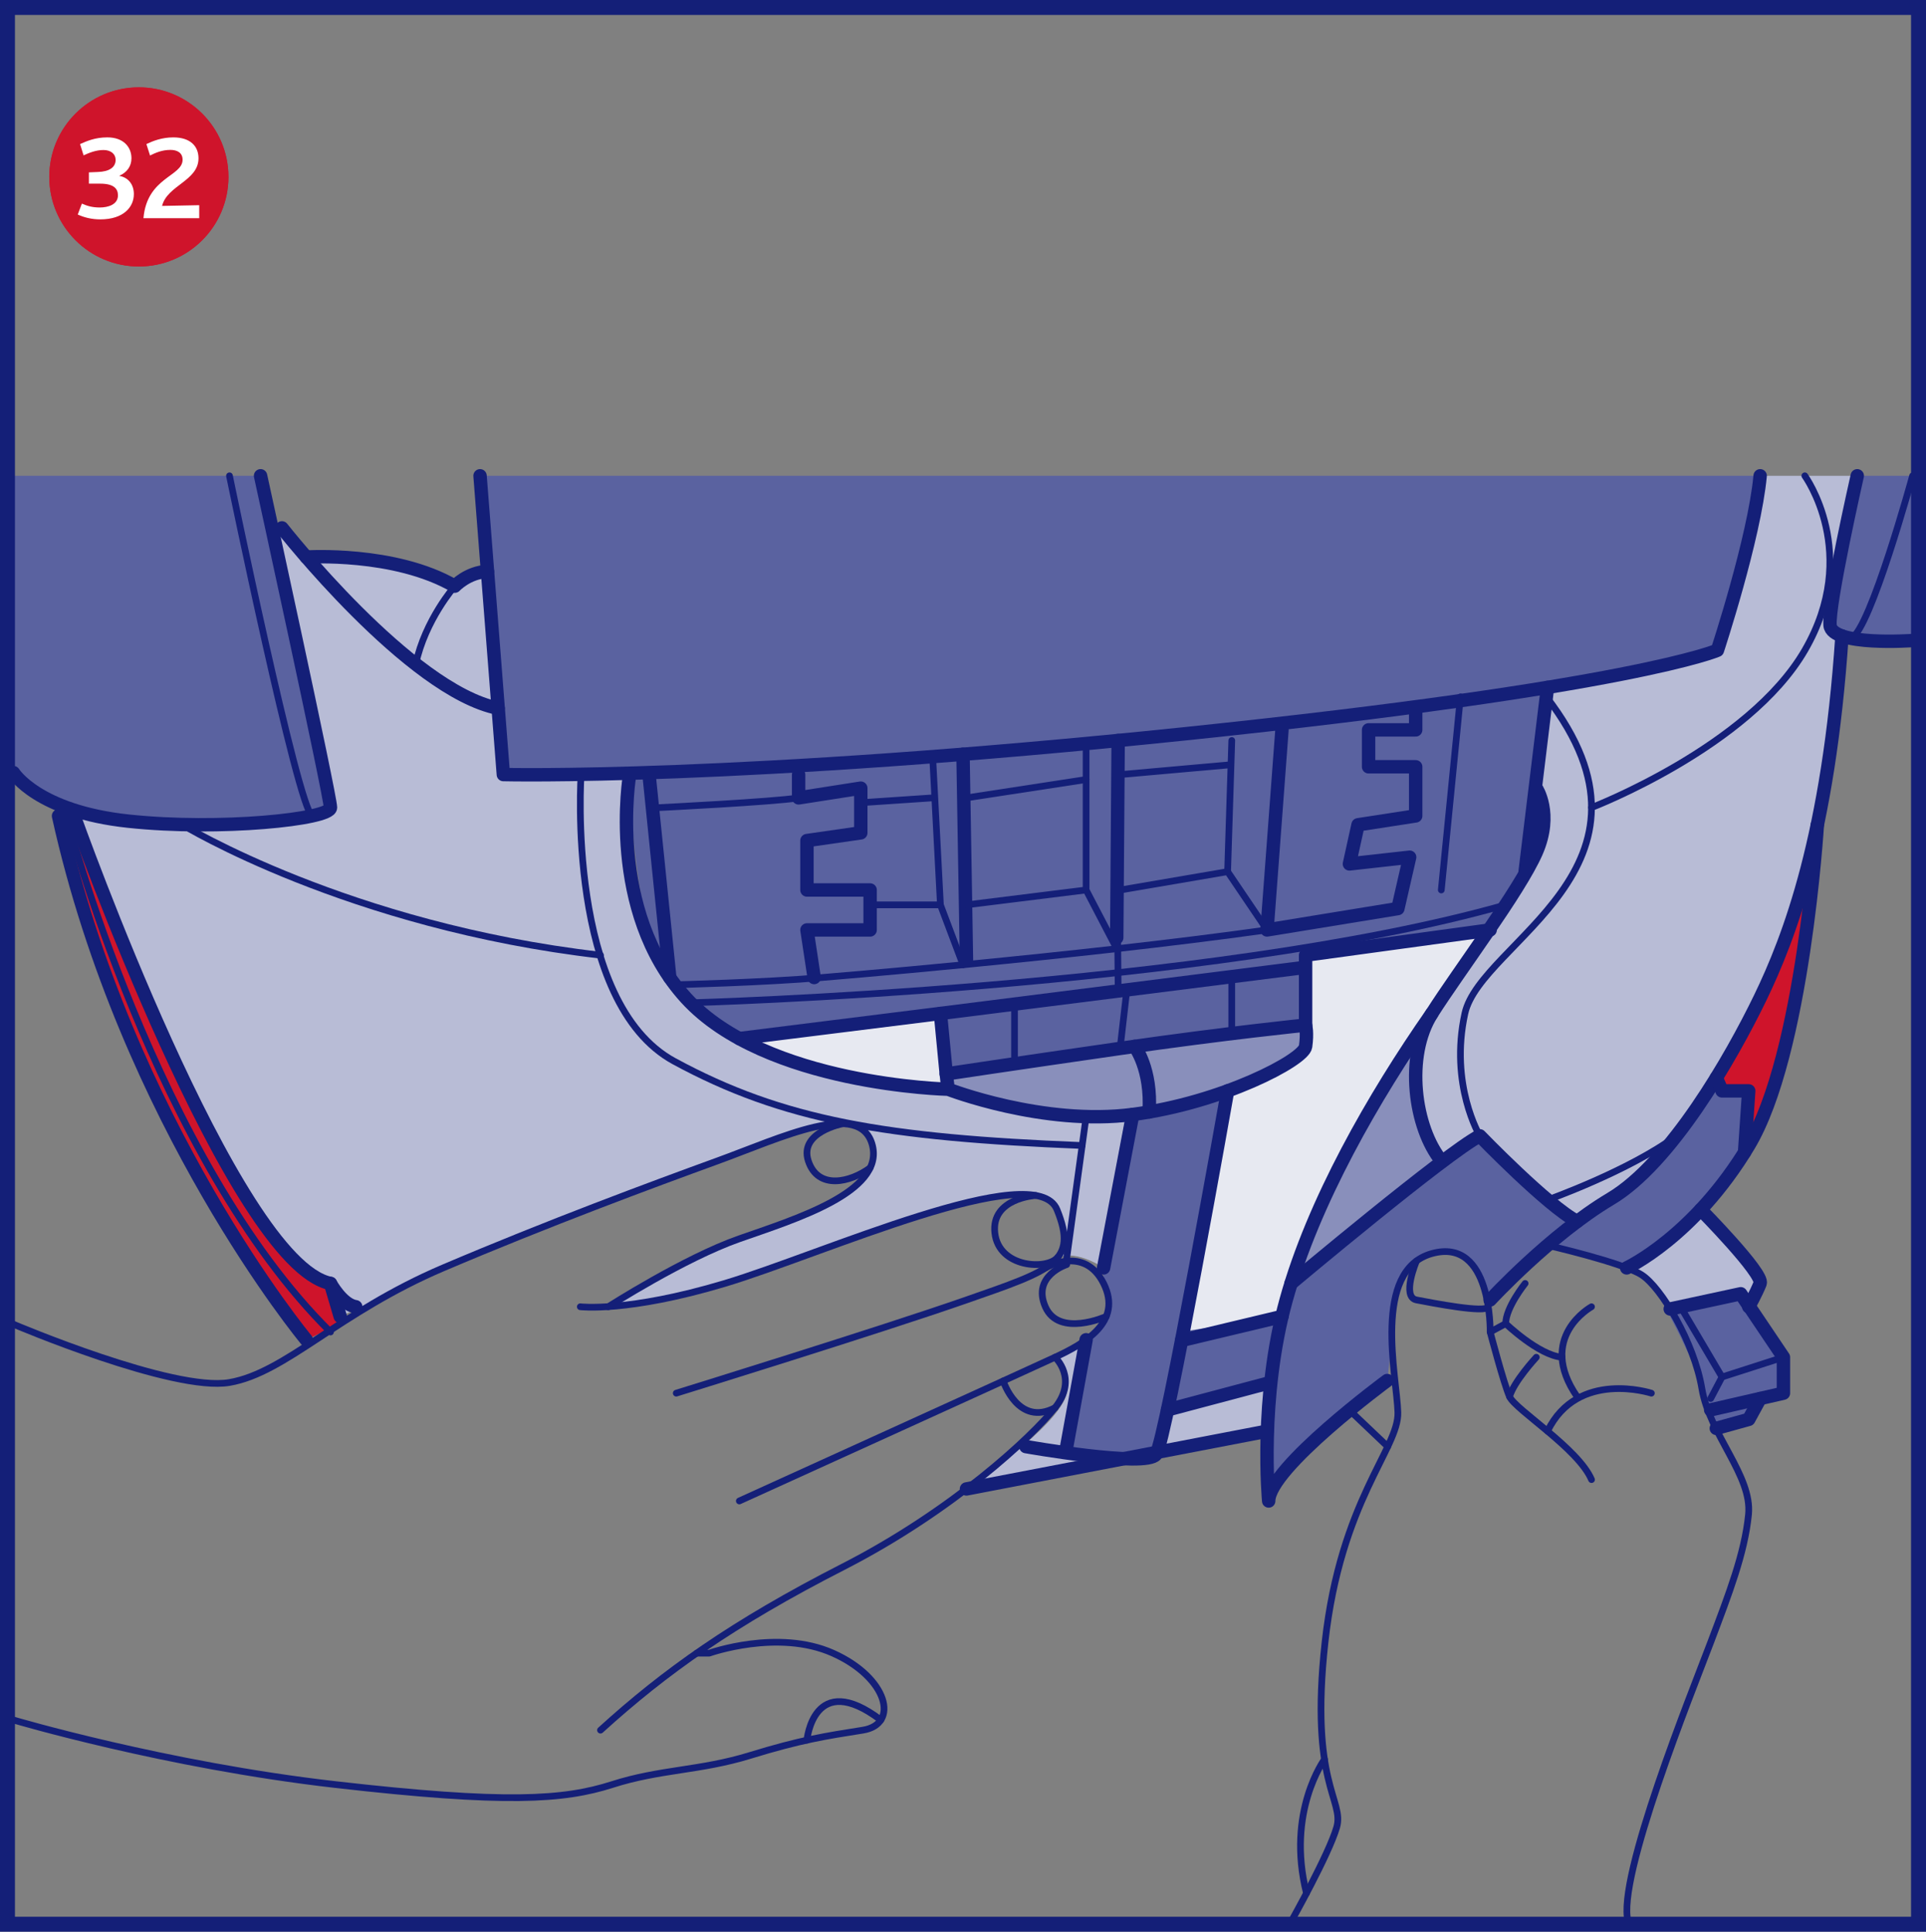 <?xml version="1.0" encoding="UTF-8"?>
<!DOCTYPE svg PUBLIC "-//W3C//DTD SVG 1.1//EN" "http://www.w3.org/Graphics/SVG/1.1/DTD/svg11.dtd">
<!-- Creator: CorelDRAW 2017 -->
<svg xmlns="http://www.w3.org/2000/svg" xml:space="preserve" width="43.001mm" height="43.132mm" version="1.1" style="shape-rendering:geometricPrecision; text-rendering:geometricPrecision; image-rendering:optimizeQuality; fill-rule:evenodd; clip-rule:evenodd"
viewBox="0 0 1950.98 1956.93"
 xmlns:xlink="http://www.w3.org/1999/xlink">
 <rect x="0" y="0" width="1950.98" height="1956.93" fill="#808080" stroke="none"/>
 <defs>
  <style type="text/css">
   <![CDATA[
    .str2 {stroke:#141F78;stroke-width:15.14;stroke-miterlimit:4}
    .str0 {stroke:#141F78;stroke-width:13.58;stroke-linecap:round;stroke-linejoin:round;stroke-miterlimit:4}
    .str1 {stroke:#141F78;stroke-width:6.79;stroke-linecap:round;stroke-linejoin:round;stroke-miterlimit:4}
    .fil5 {fill:none;fill-rule:nonzero}
    .fil6 {fill:white;fill-rule:nonzero}
    .fil3 {fill:#CF142B;fill-rule:nonzero}
    .fil0 {fill:#E7E9F1;fill-rule:nonzero}
    .fil1 {fill:#B8BCD6;fill-rule:nonzero}
    .fil2 {fill:#898FBB;fill-rule:nonzero}
    .fil4 {fill:#5A62A0;fill-rule:nonzero}
   ]]>
  </style>
 </defs>
 <g id="Слой_x0020_1">
  <path class="fil0" d="M758.89 1057.34l193.72 -30.65 7.88 76.75c0,0 -157.4,-18.23 -201.59,-46.1z"/>
  <path class="fil0" d="M1322.53 967.66l186.93 -25.58c0,0 -23.32,28.99 -110.04,163.05 -86.74,134.06 -100.84,228.52 -100.84,228.52l-101.7 24.3 46.63 -252.81c0,0 78.8,-26.99 79.9,-47.79 1.09,-20.81 -0.88,-89.68 -0.88,-89.68z"/>
  <path class="fil1" d="M285.58 534.77l24.65 29.58c0,0 39.06,-7.97 86.29,6.48 47.25,14.44 64.18,22.97 64.18,22.97l33.15 -14.92 16.04 205.79 127.9 0.22c0,0 -22.97,117.84 40.66,205.39 63.64,87.57 217.1,113.15 274.18,113.15 0,0 70.68,23.43 118.92,25.58 48.22,2.15 75.87,0 75.87,0l-29.51 155.45c0,0 -25.68,-18.26 -46.36,-10.82 0,0 18.57,-16.72 0,-48.21 -18.58,-31.48 -54.32,-10.77 -75.19,-10.9 -20.88,-0.15 -139.38,43.46 -195.44,62.9 -56.03,19.45 -156.44,46.39 -184.77,46.39 0,0 88.74,-52.19 142.74,-72.35 54.02,-20.15 143.79,-50.74 122.52,-97.41 -21.29,-46.69 -142.95,17.67 -142.95,17.67 0,0 -218.51,83.22 -233.82,89.49 -15.29,6.27 -160.04,72.43 -160.04,72.43l-9.85 -33.45c0,0 -39.1,-20.04 -60.47,-50.97 -21.36,-30.94 -125.81,-232.42 -155.66,-308.9 -29.84,-76.48 -43.6,-113.77 -43.6,-113.77 0,0 90.52,12.66 167.26,9 76.71,-3.67 94.43,-0.72 92.46,-24.81 -1.96,-24.11 -60.47,-264.16 -60.47,-264.16l11.28 -11.81z"/>
  <path class="fil1" d="M1567.57 696.39l172.11 -37.6 43.28 -176.77 98.39 0c0,0 -29.45,146.84 -27.55,151.45 1.92,4.61 12.06,10.79 12.06,10.79 0,0 -12.07,183.54 -59.27,297.82 -47.22,114.3 -87.89,203.52 -137.09,241.45 -49.2,37.97 -71.88,53.87 -71.88,53.87l-98.65 -86.74 -38.7 25.58c0,0 -26.86,-38.8 -26.22,-88.27 0.64,-49.47 20.41,-68.89 47.92,-107.38 27.5,-38.51 55.78,-90.22 64.26,-108.63 8.48,-18.42 21.34,-175.57 21.34,-175.57z"/>
  <path class="fil1" d="M1722.76 1225.43l60.2 74.77 -11.54 23.62 -10.66 -12.61 -68.87 14.85c0,0 -23.02,-34.46 -44.11,-41.6l74.98 -59.03z"/>
  <polygon class="fil1" points="1182.66,1428.29 1283.45,1401.53 1283.45,1449.86 1171.02,1473.36 "/>
  <path class="fil1" d="M1100.2 1357.27l-19.67 108.21 31.92 12.45 -133.44 30.44c0,0 95.61,-64.54 101.52,-97.01 5.89,-32.48 -11.81,-36.4 -11.81,-36.4l31.48 -17.7z"/>
  <path class="fil2" d="M1446.17 1033.69c0,0 -16.95,18.06 -11.25,71.44 5.68,53.38 25.37,71.1 25.37,71.1l-152.94 125.52c0,0 71.6,-200.03 138.82,-268.05z"/>
  <path class="fil2" d="M952.62 1103.43l0 -15.46 369.91 -49.49 -2.64 26.59c0,0 -15.4,31.88 -137.22,57.75 -121.84,25.87 -230.05,-19.38 -230.05,-19.38z"/>
  <path class="fil3" d="M1840.92 850.06c0,0 -9.04,105.11 -22.97,165.84 -13.94,60.71 -46.53,144.58 -46.53,144.58l0 -55.35 -27.07 0 -6.62 -11.88c0,0 80.47,-156.14 103.19,-243.19z"/>
  <path class="fil3" d="M75.03 820.74c0,0 95.7,250.8 164.4,375.55 68.7,124.75 100.25,103.91 100.25,103.91l5.31 40.72 -34.77 16.34c0,0 -90.02,-108.37 -143.67,-230.77 -53.64,-122.38 -107.26,-299.92 -107.26,-299.92l15.73 -5.83z"/>
  <path class="fil4" d="M263.94 482.02l70.82 338.72c0,0 -11.39,8.64 -132.61,14.8 -121.21,6.18 -188.58,-52.83 -188.58,-52.83l0 -300.69 250.36 0z"/>
  <path class="fil4" d="M486.27 482.02l1296.7 0 -43.3 176.77 -172.11 37.6 -24.89 192.52 -43.71 54.61 -176.43 24.14 0 70.82 -364.02 49.2 -5.91 -60.98 -193.72 24.18c0,0 -68.8,-12.89 -94.12,-83.23 -25.3,-70.35 -26.99,-182.76 -26.99,-182.76l-128.27 -5.02 -23.24 -297.86z"/>
  <path class="fil4" d="M1875.12 482.02l62.28 0 0 166.88c0,0 -77.69,4.56 -83.6,-15.43 -5.91,-19.99 21.32,-151.45 21.32,-151.45z"/>
  <path class="fil4" d="M1141.36 1126.48c6.07,2.53 106.92,-23.05 106.92,-23.05l-53.46 245.95 103.78 -15.73 12.52 -42.11 187.85 -140.87 98.65 86.74c0,0 44.59,-17.88 80.54,-61.17 35.95,-43.28 59.58,-82.99 59.58,-82.99l0.83 10.19 32.86 1.7 0 62.21c0,0 -38.19,50.87 -73.34,82.02 -35.13,31.15 -40.38,35.1 -40.38,35.1l-90.13 -22.86 -58.1 55.32c0,0 -10.66,-49.3 -41.73,-48.75 -31.08,0.54 -54.55,18.39 -56.1,55.65 -1.55,37.25 -6.45,74.76 -6.45,74.76 0,0 -62.26,42.88 -82.66,66.9 -20.39,24.01 -37.37,55.09 -37.37,55.09l-1.7 -119.07 -100.79 26.78 -11.66 45.07c0,0 -26.12,4.43 -50.45,3.19 -24.31,-1.25 -40.05,-11.06 -40.05,-11.06l19.67 -108.23c0,0 28.3,-7.87 23,-40.33 -5.28,-32.46 -10.72,-35.82 -10.72,-35.82l28.89 -154.62z"/>
  <path class="fil4" d="M1763.29 1306.91l43.29 68.06 0 36.4 -23.62 5.43 -11.54 21.12 -32.86 9.11c0,0 -7.95,-13.94 -14.63,-40.3 -6.66,-26.37 -36.27,-80.67 -36.27,-80.67l75.63 -19.15z"/>
  <path class="fil5 str0" d="M13.58 782.7c0,0 24.07,39.34 116.55,49.19 92.48,9.85 204.64,-1.97 204.64,-13.77 0,-11.81 -70.83,-336.11 -70.83,-336.11"/>
  <path class="fil5 str0" d="M486.27 482.02l23.61 302.66c0,0 236.13,5.89 690.66,-41.33 454.53,-47.22 539.14,-84.56 539.14,-84.56 0,0 37.38,-113.43 43.3,-176.77"/>
  <path class="fil5 str0" d="M1881.35 482.02c0,0 -29.52,130.12 -27.55,151.45 1.97,21.34 83.6,15.43 83.6,15.43"/>
  <path class="fil5 str1" d="M1875.12 646.71c19.35,-8.1 62.28,-164.69 62.28,-164.69"/>
  <path class="fil5 str1" d="M232.45 482.02c0,0 69,335.26 83.7,344.54"/>
  <path class="fil5 str0" d="M285.58 534.77c0,0 129.23,164.87 219.07,182.79"/>
  <path class="fil5 str0" d="M310.22 564.35c0,0 89.48,-5.97 150.47,29.45 0,0 13.14,-14.08 33.13,-14.9"/>
  <path class="fil5 str1" d="M460.7 593.8c0,0 -29.99,34.06 -39.6,79.02"/>
  <path class="fil5 str0" d="M75.03 826.56c0,0 161.34,453.96 259.73,473.63 0,0 11.81,21.66 25.58,23.62"/>
  <line class="fil5 str0" x1="334.76" y1="1300.19" x2="344.61" y2= "1333.65" />
  <path class="fil5 str0" d="M310.22 1357.27c0,0 -182.06,-219.26 -250.94,-530.71"/>
  <path class="fil5 str1" d="M184.77 835.56c0,0 167.71,102.58 423.5,132.1"/>
  <path class="fil5 str1" d="M67.18 826.56c0,0 90.52,347.71 267.6,522.83"/>
  <path class="fil5 str0" d="M960.48 1103.43l-1.97 -15.46c0,0 66.9,-10.12 176.11,-25.85 109.21,-15.75 187.91,-23.62 187.91,-23.62 0,0 1.97,7.87 0,21.66 -1.97,13.77 -84.61,57.05 -175.12,68.86 -90.52,11.81 -186.93,-25.58 -186.93,-25.58 0,0 -184.95,-3.94 -265.63,-92.48 -80.67,-88.54 -57.06,-226.05 -57.06,-226.05"/>
  <line class="fil5 str0" x1="1147.42" y1="1129.01" x2="1117.9" y2= "1284.46" />
  <line class="fil5 str0" x1="1100.2" y1="1357.27" x2="1080.53" y2= "1465.48" />
  <path class="fil5 str0" d="M1039.2 1465.48c0,0 121.99,21.64 131.84,7.88 9.83,-13.78 72.49,-368.23 72.49,-368.23"/>
  <path class="fil5 str1" d="M588.6 784.9c0,0 -15.73,230.55 94.45,290.28 110.18,59.74 214.41,77.44 413.14,85.3"/>
  <line class="fil5 str1" x1="1100.2" y1="1131.31" x2="1080.53" y2= "1274.61" />
  <polyline class="fil5 str0" points="748.92,1052.13 952.62,1026.68 958.51,1087.97 "/>
  <polyline class="fil5 str0" points="1322.53,1038.5 1322.53,967.66 1509.47,942.08 "/>
  <line class="fil5 str0" x1="1567.57" y1="696.39" x2="1544.89" y2= "883.05" />
  <path class="fil5 str0" d="M1556.22 798.44c0,0 17.25,25.58 0,64.94 -17.24,39.36 -78.24,120.03 -105.78,163.33 -27.55,43.28 -17.7,116.07 9.83,149.52"/>
  <path class="fil5 str0" d="M1405.19 1398.58c0,0 -120.05,88.55 -120.05,122 0,0 -9.83,-104.31 17.72,-203.66 27.54,-99.36 88.54,-205.63 147.57,-290.22"/>
  <path class="fil5 str0" d="M1307.81 1300.19c0,0 157.05,-131.83 191.16,-149.53 0,0 68.73,71.16 98.65,86.74"/>
  <path class="fil5 str0" d="M1509.47 1316.92c0,0 61,-66.09 122,-102.4 61,-36.3 121.98,-142.56 151.51,-203.57 29.51,-60.98 69.37,-164.75 82.89,-366.69"/>
  <path class="fil5 str1" d="M1498.97 1150.66c0,0 -30.91,-51.71 -15.08,-123.96 15.83,-72.27 216.19,-147.61 82.53,-320.75"/>
  <path class="fil5 str1" d="M1828.23 482.02c0,0 57.06,78.43 0,176.77 -57.05,98.34 -216.1,159.34 -216.1,159.34"/>
  <path class="fil5 str1" d="M1567.57 1215.59c0,0 83.01,-29.51 130.51,-64.92"/>
  <path class="fil5 str1" d="M13.58 1341.52c0,0 161.8,68.87 218.88,59.03 57.06,-9.85 110.18,-70.84 216.45,-116.09 106.25,-45.25 212.5,-84.62 277.43,-108.23 64.94,-23.59 145.6,-62.98 157.42,-15.75 11.8,47.23 -78.81,74.79 -134.85,94.47 -56.02,19.67 -132.75,68.87 -132.75,68.87"/>
  <path class="fil5 str1" d="M587.82 1323.82c0,0 48,5.89 146.39,-23.62 98.37,-29.5 314.83,-127.89 336.48,-74.77 21.62,53.12 -4.32,60.98 -91.7,91.49 -87.36,30.51 -293.98,94.45 -293.98,94.45"/>
  <path class="fil5 str1" d="M1059.14 1284.46c0,0 39.09,-23.61 58.76,15.73 19.69,39.36 -19.67,61.01 -49.19,74.78 -29.51,13.76 -319.8,145.6 -319.8,145.6"/>
  <path class="fil5 str1" d="M1068.71 1374.97c0,0 23.61,21.64 0,51.15 -23.61,29.52 -103.37,104.28 -214.99,161.36 -111.64,57.06 -180.52,106.25 -245.45,165.28"/>
  <path class="fil5 str1" d="M853.72 1138.4c0,0 -44.74,8.31 -34.89,37.82 9.85,29.53 42.53,21.66 62.58,6.9"/>
  <path class="fil5 str1" d="M1049.16 1211.07c0,0 -45.36,2.56 -41.42,37.98 3.94,35.41 52.88,37.95 63.83,24.59"/>
  <path class="fil5 str1" d="M1080.53 1281.1c0,0 -35.42,11.24 -21.64,42.72 13.78,31.48 61.7,9.83 61.7,9.83"/>
  <path class="fil5 str1" d="M1016.23 1399c0,0 15.11,46.81 52.49,27.13"/>
  <path class="fil5 str1" d="M705.78 1674.75l12.69 0c0,0 69.53,-24.89 125.28,0 55.75,24.89 67.56,72.11 30.17,78.02 -37.39,5.9 -62.97,9.84 -114.12,25.59 -51.17,15.73 -90.52,13.76 -139.7,29.5 -49.2,15.75 -108.23,19.69 -280.41,0 -172.16,-19.65 -326.1,-65.42 -326.1,-65.42"/>
  <path class="fil5 str1" d="M817.4 1762.87c0,0 6.6,-72.1 74.84,-20.44"/>
  <path class="fil5 str1" d="M1307.82 1946.75c0,0 38.32,-68.06 46.21,-95.6 7.88,-27.54 -27.54,-44.37 -11.81,-187.46 15.75,-143.11 74.78,-196.41 73.79,-232.73 -0.98,-36.3 -26.57,-144.1 34.45,-161.05 61,-16.93 59.03,79.47 59.03,79.47 0,0 13.77,52.48 19.67,65.61 5.91,13.13 69.58,52.47 83.01,83.95"/>
  <line class="fil5 str1" x1="1366.95" y1="1428.58" x2="1405.74" y2= "1465.48" />
  <path class="fil5 str1" d="M1434.88 1277.43c0,0 -15.59,36.53 0,39.49 15.57,2.96 70.75,13.78 72.67,6.9"/>
  <path class="fil5 str1" d="M1341.68 1782.37c0,0 -39.02,52.93 -18.26,135.63"/>
  <path class="fil5 str1" d="M1509.49 1349.39l15.73 -8.48c0,0 33.45,32.1 57.06,34.06"/>
  <path class="fil5 str1" d="M1612.15 1323.82c0,0 -56.23,30.83 -14.52,91.17"/>
  <path class="fil5 str1" d="M1544.91 1300.19c0,0 -19.67,24.34 -19.67,40.72"/>
  <path class="fil5 str1" d="M1672.79 1411.37c0,0 -74.65,-24.36 -105.21,38.49"/>
  <path class="fil5 str1" d="M1567.59 1261.6c0,0 75.69,17.34 95.38,29.93 19.67,12.61 53.11,68.23 60.98,115.2 7.88,46.96 51.17,88.29 47.24,127.63 -3.94,39.34 -19.55,79.6 -38.3,129.31 -18.76,49.73 -95.51,238.97 -83.7,283.08"/>
  <path class="fil5 str1" d="M1556.24 1374.97c0,0 -23.14,24.94 -27.08,40.01"/>
  <path class="fil5 str0" d="M1840.92 835.56c0,0 -14.15,232.44 -69.49,324.92 -55.35,92.48 -123.65,123.98 -123.65,123.98"/>
  <polyline class="fil5 str0" points="1738.56,1091.91 1744.35,1105.13 1771.42,1105.13 1767.19,1167.34 "/>
  <path class="fil5 str0" d="M1722.76 1225.43c0,0 64.14,64.94 60.2,74.77 -3.92,9.84 -11.54,23.62 -11.54,23.62"/>
  <polyline class="fil5 str0" points="1691.89,1326.06 1763.29,1310.66 1806.57,1374.97 1806.57,1411.37 1732.86,1428.3 "/>
  <polyline class="fil5 str0" points="1782.98,1416.8 1771.42,1437.92 1738.56,1447.03 "/>
  <line class="fil5 str0" x1="1196.91" y1="1357.94" x2="1298.61" y2= "1333.65" />
  <line class="fil5 str0" x1="1283.47" y1="1401.51" x2="1182.68" y2= "1428.29" />
  <line class="fil5 str0" x1="1283.47" y1="1449.86" x2="979" y2= "1508.38" />
  <polyline class="fil5 str1" points="1702.34,1323.82 1744.34,1394.98 1732.86,1416.8 "/>
  <line class="fil5 str1" x1="1744.35" y1="1394.98" x2="1806.58" y2= "1374.97" />
  <line class="fil5 str0" x1="952.62" y1="1026.68" x2="1317.33" y2= "980.59" />
  <line class="fil5 str0" x1="657.48" y1="784.9" x2="678.46" y2= "990.29" />
  <polyline class="fil5 str0" points="808.98,784.9 808.98,808.29 871.95,798.44 871.95,843.71 817.42,851.56 817.42,901.61 881.41,901.61 881.41,942.08 817.42,942.08 824.72,990.29 "/>
  <line class="fil5 str0" x1="975.5" y1="764.11" x2="979" y2= "972.7" />
  <line class="fil5 str0" x1="1132.66" y1="750.16" x2="1131.22" y2= "949.95" />
  <polyline class="fil5 str0" points="1298.59,739.41 1283.45,942.09 1416.01,920.44 1427.94,868.4 1366.93,875.19 1375.66,835.56 1434.05,826.55 1434.05,776.8 1386.34,776.8 1386.34,739.41 1434.05,739.41 1434.05,717.56 "/>
  <path class="fil5 str0" d="M1149.37 1060.01c0,0 17.48,22.63 14.65,66.47"/>
  <path class="fil5 str1" d="M699.67 1015.88c0,0 526.45,-14.39 825.54,-99.19"/>
  <line class="fil5 str1" x1="1131.94" y1="928.31" x2="1132.66" y2= "1003.63" />
  <line class="fil5 str1" x1="1141.35" y1="1003.63" x2="1134.61" y2= "1062.1" />
  <line class="fil5 str1" x1="1247.74" y1="990.29" x2="1247.74" y2= "1047.03" />
  <line class="fil5 str1" x1="1027.68" y1="1018.67" x2="1027.68" y2= "1075.18" />
  <path class="fil5 str1" d="M667.96 818.13c0,0 114.12,-5.65 141.01,-9.84"/>
  <line class="fil5 str1" x1="871.94" y1="813.2" x2="944.75" y2= "808.29" />
  <polyline class="fil5 str1" points="944.75,766.51 952.62,916.69 975.5,977.39 "/>
  <line class="fil5 str1" x1="979" y1="808.29" x2="1100.2" y2= "789.71" />
  <polyline class="fil5 str1" points="1100.2,753.27 1100.2,901.61 1131.23,961.11 "/>
  <line class="fil5 str1" x1="884.81" y1="916.69" x2="952.62" y2= "916.69" />
  <line class="fil5 str1" x1="979" y1="916.69" x2="1100.2" y2= "901.61" />
  <path class="fil5 str1" d="M1134.98 901.61l108.55 -18.57 39.94 59.05c-196.51,27.54 -450.6,48.19 -450.6,48.19 -58.74,5.09 -149.03,7.33 -149.03,7.33"/>
  <line class="fil5 str1" x1="1243.53" y1="883.05" x2="1247.75" y2= "750.16" />
  <line class="fil5 str1" x1="1132.66" y1="784.9" x2="1245.63" y2= "774.83" />
  <line class="fil5 str1" x1="1479.38" y1="705.96" x2="1459.98" y2= "901.61" />
  <polygon class="fil5 str2" points="1943.41,7.57 7.57,7.57 7.57,1949.36 1943.41,1949.36 "/>
  <path class="fil3" d="M140.66 269.97c50.12,0 90.74,-40.62 90.74,-90.74 0,-50.11 -40.62,-90.74 -90.74,-90.74 -50.11,0 -90.74,40.63 -90.74,90.74 0,50.12 40.63,90.74 90.74,90.74z"/>
  <path class="fil3" d="M140.66 269.97c50.12,0 90.74,-40.62 90.74,-90.74 0,-50.11 -40.62,-90.75 -90.74,-90.75 -50.11,0 -90.74,40.64 -90.74,90.75 0,50.12 40.63,90.74 90.74,90.74z"/>
  <path class="fil6" d="M135.6 196.63c0,-9.59 -5.51,-16.85 -14.76,-18.45l0 -0.11c7.64,-3.31 12.32,-9.49 12.32,-17.72 0,-11.2 -7.89,-21.17 -24.39,-21.17 -12.53,0 -20.9,3.8 -27.67,6.77l3.56 11.44c5.4,-2.45 12.31,-5.41 20.16,-5.41 7.78,0 12.31,4.29 12.31,9.98 0,7.5 -6.38,11.93 -18.07,12.28l-9 0.38 0 11.44 11.34 0c14.13,0 18.08,5.3 18.08,11.83 0,9.35 -9.95,12.31 -18.32,12.31 -7.26,0 -12.45,-1.36 -18.21,-3.94l-4.19 11.06c6.63,3.07 14.27,4.92 22.89,4.92 23.38,0 33.95,-12.42 33.95,-25.61zm66.21 24.39l0 -13.15 -37.64 0.74c5.16,-20.83 36.91,-25.37 36.91,-48.25 0,-12.17 -8.23,-21.17 -25.47,-21.17 -11.58,0 -20.55,3.56 -27.32,6.77l3.7 11.58c5.65,-2.82 12.18,-5.68 20.65,-5.68 6.67,0 12.31,2.72 12.31,9.98 0,16.99 -36.07,17.62 -39.63,59.2l56.48 0z"/>
 </g>
</svg>
